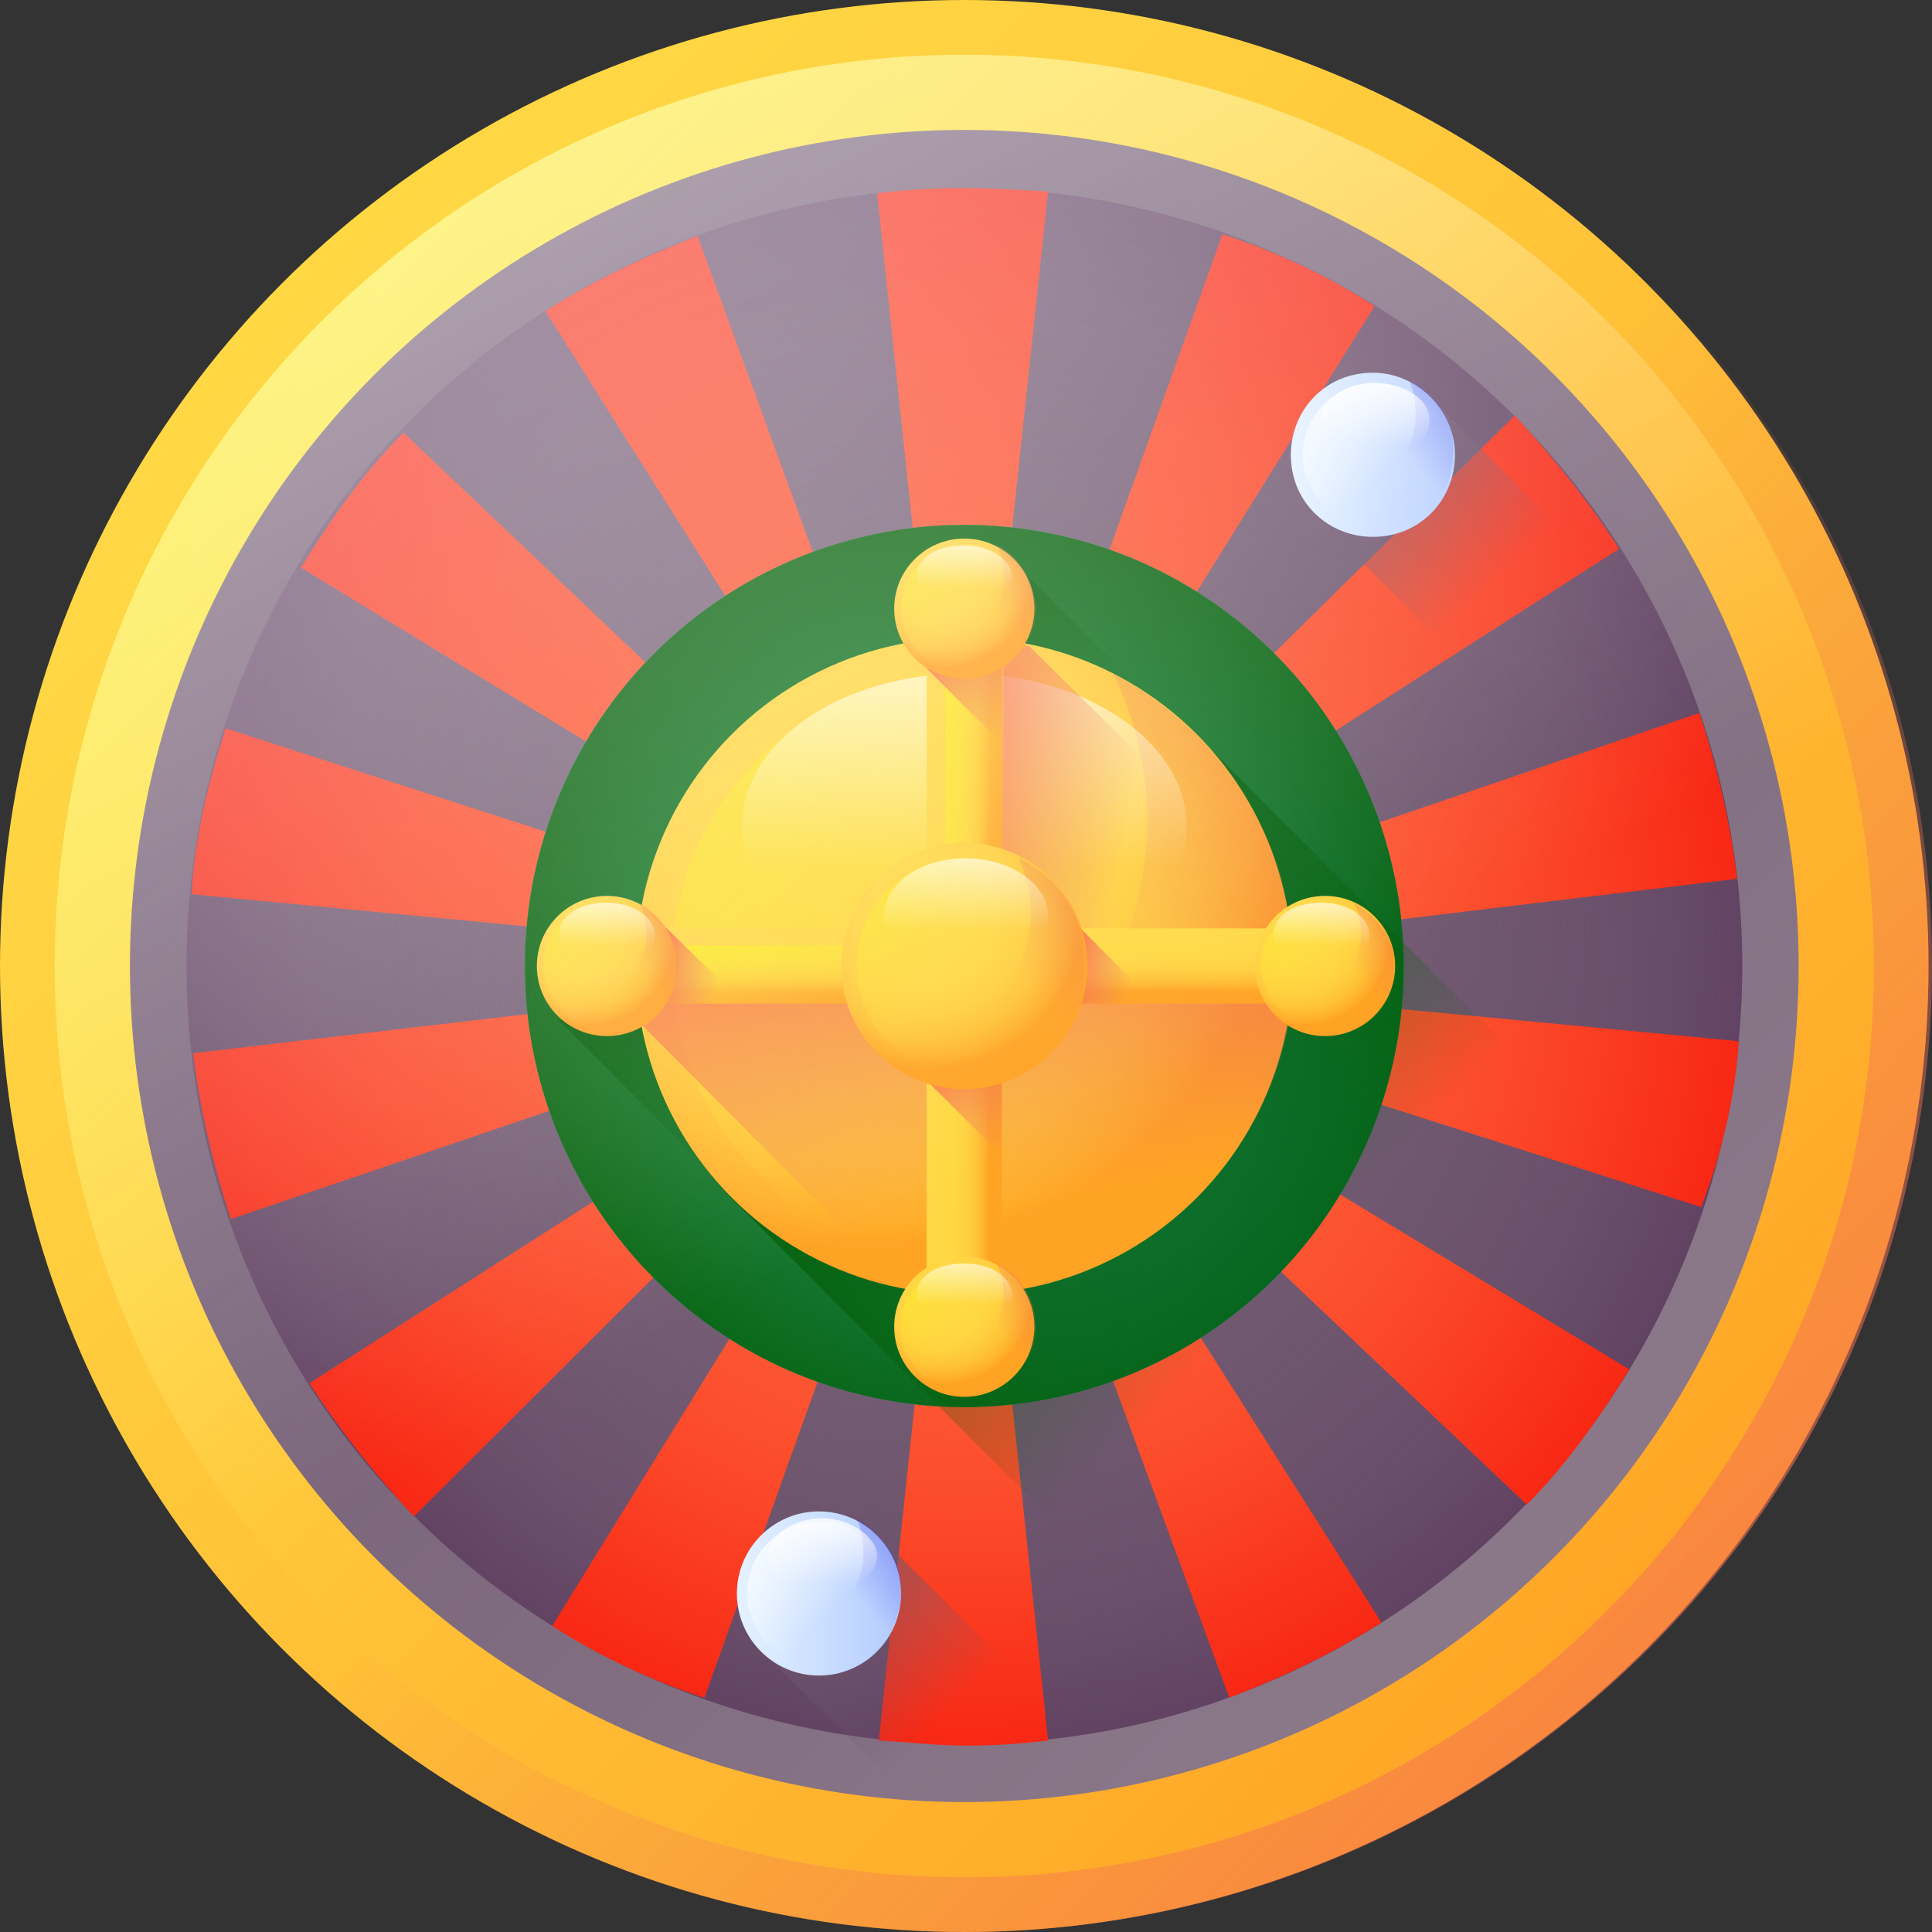 <?xml version="1.0" encoding="utf-8"?>
<!-- Generator: Adobe Illustrator 25.4.1, SVG Export Plug-In . SVG Version: 6.00 Build 0)  -->
<svg version="1.1" id="Layer_1" xmlns="http://www.w3.org/2000/svg" xmlns:xlink="http://www.w3.org/1999/xlink" x="0px" y="0px"
	 viewBox="0 0 113 113" style="enable-background:new 0 0 113 113;" xml:space="preserve">
<rect x="0" y="0" width="113" height="113" fill="#333333" stroke="none"/>
<style type="text/css">
	.st0{fill:url(#SVGID_1_);}
	.st1{fill:url(#SVGID_00000085229220350949967100000006888445623463205302_);}
	.st2{fill:url(#SVGID_00000029741768057991330380000012333679513642628010_);}
	.st3{fill:url(#SVGID_00000153706067423634532360000017861092232396483993_);}
	.st4{fill:url(#SVGID_00000055686172706310418150000003925827390316295355_);}
	.st5{fill:url(#SVGID_00000027562145193129653270000006989499746807185317_);}
	.st6{fill:url(#SVGID_00000031927237945432964630000017904577427471591098_);}
	.st7{fill:url(#SVGID_00000044163483285526252590000004101488306907575988_);}
	.st8{fill:url(#SVGID_00000103965151418453275620000009902616672856955274_);}
	.st9{fill:url(#SVGID_00000079472502663537394900000017734044908826327210_);}
	.st10{fill:url(#SVGID_00000133493484763117764770000011324403313118194571_);}
	.st11{fill:url(#SVGID_00000090253846534656461510000013294576759091188374_);}
	.st12{fill:url(#SVGID_00000021823030934644516280000011522062737821933991_);}
	.st13{fill:url(#SVGID_00000141417970444360617510000007546012571621716404_);}
	.st14{fill:url(#SVGID_00000058570527238318165940000018315418916761756853_);}
	.st15{fill:url(#SVGID_00000083066519961122320600000011467682300584057526_);}
	.st16{fill:url(#SVGID_00000164478050060065344280000017447737890357365125_);}
	.st17{fill:url(#SVGID_00000027593052257777700200000011629365296481863606_);}
	.st18{fill:url(#SVGID_00000117634974911035573410000000654779224954076294_);}
	.st19{fill:url(#SVGID_00000006692613583967854500000014193960579592767646_);}
	.st20{fill:url(#SVGID_00000089567086428408910240000005906972266442112696_);}
	.st21{fill:url(#SVGID_00000027591843996169931990000001549118833285480876_);}
	.st22{fill:url(#SVGID_00000081646337169365752620000001625291621801074101_);}
	.st23{fill:url(#SVGID_00000140723096545955679410000004866710629717114037_);}
	.st24{fill:url(#SVGID_00000166652206842079393840000009130619958194905502_);}
	.st25{fill:url(#SVGID_00000036958694613031293870000016497465165276997811_);}
	.st26{fill:url(#SVGID_00000045590778295880194640000014792967262102504888_);}
	.st27{fill:url(#SVGID_00000022542887227417481150000011575159408444792506_);}
	.st28{fill:url(#SVGID_00000111189514533515230610000016649819172941716382_);}
	.st29{fill:url(#SVGID_00000079470188058011891430000011343337782835202451_);}
	.st30{fill:url(#SVGID_00000055692309659990857870000011570479906904115375_);}
	.st31{fill:url(#SVGID_00000115513483941846884200000009785640498530550914_);}
	.st32{fill:url(#SVGID_00000088134842739724264590000004742801082413885325_);}
	.st33{fill:url(#SVGID_00000047058522164723533170000014141530555361741963_);}
	.st34{fill:url(#SVGID_00000163067052328555773090000013265366940550126241_);}
	.st35{fill:url(#SVGID_00000024001966283282538250000002736667799640513215_);}
	.st36{fill:url(#SVGID_00000026136136371601256090000006823069673655840154_);}
	.st37{fill:url(#SVGID_00000147200741385761461350000009273195195920061069_);}
	.st38{fill:url(#SVGID_00000003075840587769401560000002917302037061781636_);}
	.st39{fill:url(#SVGID_00000047052674324483677140000011700949416905157289_);}
	.st40{fill:url(#SVGID_00000047052442269231364450000017725250652688775315_);}
	.st41{fill:url(#SVGID_00000171716688116094779200000014333282907829397666_);}
	.st42{fill:url(#SVGID_00000054262916097475682820000004313001269658508958_);}
	.st43{fill:url(#SVGID_00000110435449418884141620000003513838715970805170_);}
	.st44{fill:url(#SVGID_00000151505588011504243080000011085994347119545480_);}
	.st45{fill:url(#SVGID_00000183951854464231790210000009231019311160080020_);}
	.st46{fill:url(#SVGID_00000174576864769258851170000000479281690292736429_);}
	.st47{fill:url(#SVGID_00000008860605295159011970000005044395292923821484_);}
	.st48{fill:url(#SVGID_00000142176965819527700880000004461458438523108269_);}
	.st49{fill:url(#SVGID_00000167392905348977453080000015557765272561579408_);}
	.st50{fill:url(#SVGID_00000011014996237053383190000007773282353858948262_);}
	.st51{fill:url(#SVGID_00000134933779968776705770000005978440027570705817_);}
	.st52{fill:url(#SVGID_00000117646827379091431870000012115572056945780134_);}
	.st53{fill:url(#SVGID_00000132077743339694408040000018343805728714344602_);}
	.st54{fill:url(#SVGID_00000163044722144646242360000005108833860114693052_);}
	.st55{fill:url(#SVGID_00000155144361863484419760000015366053985562119101_);}
	.st56{fill:url(#SVGID_00000110469558960175937440000005205333766919763343_);}
	.st57{fill:none;}
</style>
<g>
	<g>
		
			<linearGradient id="SVGID_1_" gradientUnits="userSpaceOnUse" x1="-250.166" y1="-426.217" x2="-167.37" y2="-509.013" gradientTransform="matrix(1.004 0 0 -1.004 265.724 -413.224)">
			<stop  offset="0" style="stop-color:#FFD945"/>
			<stop  offset="0.304" style="stop-color:#FFCD3E"/>
			<stop  offset="0.856" style="stop-color:#FFAD2B"/>
			<stop  offset="1" style="stop-color:#FFA325"/>
		</linearGradient>
		<ellipse class="st0" cx="56.4" cy="56.5" rx="56.4" ry="56.5"/>
		
			<linearGradient id="SVGID_00000106858817302961725640000005799995487948702645_" gradientUnits="userSpaceOnUse" x1="-205.719" y1="-470.664" x2="-249.6" y2="-426.784" gradientTransform="matrix(1.004 0 0 -1.004 265.724 -413.224)">
			<stop  offset="0" style="stop-color:#FFD945;stop-opacity:0"/>
			<stop  offset="1" style="stop-color:#FBED21"/>
		</linearGradient>
		
			<ellipse style="fill:url(#SVGID_00000106858817302961725640000005799995487948702645_);" cx="56.4" cy="56.5" rx="53.2" ry="53.3"/>
		
			<linearGradient id="SVGID_00000049211060367688710920000010624139845925448609_" gradientUnits="userSpaceOnUse" x1="-207.464" y1="-468.78" x2="-137.602" y2="-535" gradientTransform="matrix(1.004 0 0 -1.004 265.724 -413.224)">
			<stop  offset="0" style="stop-color:#E87264;stop-opacity:0"/>
			<stop  offset="1" style="stop-color:#FF7044"/>
		</linearGradient>
		<path style="fill:url(#SVGID_00000049211060367688710920000010624139845925448609_);" d="M56.4,0C25.3,0,0,25.3,0,56.5
			S25.3,113,56.4,113S113,87.8,113,56.5S87.7,0,56.4,0z M56.4,109.8C27,109.8,3.2,85.9,3.2,56.5S27,3.4,56.4,3.4
			s53.2,23.7,53.2,53.1S85.8,109.8,56.4,109.8z"/>
		
			<linearGradient id="SVGID_00000057831566348605989870000007525114049613716124_" gradientUnits="userSpaceOnUse" x1="-176.877" y1="-499.507" x2="-245.372" y2="-431.012" gradientTransform="matrix(1.004 0 0 -1.004 265.724 -413.224)">
			<stop  offset="0" style="stop-color:#8A7889"/>
			<stop  offset="1" style="stop-color:#6E566E"/>
		</linearGradient>
		
			<ellipse style="fill:url(#SVGID_00000057831566348605989870000007525114049613716124_);" cx="56.4" cy="56.5" rx="48.8" ry="48.9"/>
		
			<linearGradient id="SVGID_00000131366013787111875270000010253751980903443847_" gradientUnits="userSpaceOnUse" x1="-1417.988" y1="1190.63" x2="-1481.676" y2="1254.318" gradientTransform="matrix(-1.004 0 0 1.004 -1396.541 -1168.223)">
			<stop  offset="0" style="stop-color:#8A7889"/>
			<stop  offset="1" style="stop-color:#6E566E"/>
		</linearGradient>
		
			<ellipse style="fill:url(#SVGID_00000131366013787111875270000010253751980903443847_);" cx="56.4" cy="56.5" rx="45.5" ry="45.5"/>
		
			<radialGradient id="SVGID_00000092427294149886245290000006170723756238431137_" cx="-1447.323" cy="1219.965" r="48.349" gradientTransform="matrix(-1.004 0 0 1.005 -1396.541 -1169.809)" gradientUnits="userSpaceOnUse">
			<stop  offset="0" style="stop-color:#6E566E;stop-opacity:0"/>
			<stop  offset="0.526" style="stop-color:#6D546D;stop-opacity:0.526"/>
			<stop  offset="0.78" style="stop-color:#684C68;stop-opacity:0.78"/>
			<stop  offset="0.975" style="stop-color:#5F3F60;stop-opacity:0.975"/>
			<stop  offset="1" style="stop-color:#5E3D5F"/>
		</radialGradient>
		
			<ellipse style="fill:url(#SVGID_00000092427294149886245290000006170723756238431137_);" cx="56.4" cy="56.5" rx="45.5" ry="45.5"/>
		
			<radialGradient id="SVGID_00000023998941151811705810000001562501262308726963_" cx="-208.484" cy="-467.972" r="45.25" gradientTransform="matrix(1.004 0 0 -1.005 265.724 -413.832)" gradientUnits="userSpaceOnUse">
			<stop  offset="0" style="stop-color:#FF7044"/>
			<stop  offset="0.218" style="stop-color:#FF6B41"/>
			<stop  offset="0.469" style="stop-color:#FD5D38"/>
			<stop  offset="0.735" style="stop-color:#FB4728"/>
			<stop  offset="1" style="stop-color:#F82814"/>
		</radialGradient>
		<path style="fill:url(#SVGID_00000023998941151811705810000001562501262308726963_);" d="M101.7,60.9l-44.1-4.2l44-5.3
			c-0.4-3.4-1.2-6.6-2.2-9.7L57.3,56.1l37.4-24c-1.8-2.8-3.9-5.4-6.1-7.8L57,55.5l23.4-37.6c-2.8-1.8-5.8-3.2-8.9-4.2L56.6,55.3
			l4.7-44.1C59.6,11.1,58,11,56.4,11c-1.8,0-3.4,0.1-5.1,0.3L56,55.5L40.8,13.8c-3.1,1.2-6.1,2.6-8.9,4.4l23.7,37.5l-32-30.4
			c-2.3,2.3-4.2,5-6,7.9l37.7,23L13.2,42.6c-1,3.1-1.8,6.3-2,9.7l43.7,4.2l-43.6,5.1c0.4,3.4,1.2,6.6,2.2,9.7l41.8-14.2L18.1,80.9
			c1.8,2.8,3.9,5.4,6.1,7.8l31.3-31.2L32.3,95.1c2.8,1.8,5.8,3.2,8.9,4.2l14.9-41.6l-4.7,44.1c1.8,0.1,3.4,0.3,5.1,0.3
			c1.6,0,3.2-0.1,4.8-0.3l-4.7-44.2l15.3,41.7c3.1-1.2,6.1-2.6,8.9-4.4L57,57.4L89.3,88c2.3-2.3,4.2-5,6-7.9l-38-23l42.2,13.5
			C100.7,67.5,101.5,64.1,101.7,60.9L101.7,60.9z"/>
		
			<linearGradient id="SVGID_00000148630885396136839770000015343740285045491638_" gradientUnits="userSpaceOnUse" x1="-218.467" y1="-457.917" x2="-180.214" y2="-496.169" gradientTransform="matrix(1.004 0 0 -1.004 265.724 -413.224)">
			<stop  offset="0" style="stop-color:#4AB272"/>
			<stop  offset="1" style="stop-color:#077565"/>
		</linearGradient>
		
			<ellipse style="fill:url(#SVGID_00000148630885396136839770000015343740285045491638_);" cx="56.4" cy="56.5" rx="25.7" ry="25.8"/>
		
			<radialGradient id="SVGID_00000137094947443556108720000011762286537101207706_" cx="-206.8" cy="-470.596" r="31.475" gradientTransform="matrix(1.004 0 0 -1.005 265.724 -413.832)" gradientUnits="userSpaceOnUse">
			<stop  offset="0" style="stop-color:#005A01;stop-opacity:0"/>
			<stop  offset="0.859" style="stop-color:#005A01;stop-opacity:0.859"/>
			<stop  offset="1" style="stop-color:#005A01"/>
		</radialGradient>
		
			<ellipse style="fill:url(#SVGID_00000137094947443556108720000011762286537101207706_);" cx="56.4" cy="56.5" rx="25.7" ry="25.8"/>
		
			<linearGradient id="SVGID_00000134935474750372399030000013444187625407970968_" gradientUnits="userSpaceOnUse" x1="-190.103" y1="-486.24" x2="-215.268" y2="-462.4" gradientTransform="matrix(1.004 0 0 -1.004 265.724 -413.224)">
			<stop  offset="0" style="stop-color:#005A01;stop-opacity:0"/>
			<stop  offset="1" style="stop-color:#005A01"/>
		</linearGradient>
		<path style="fill:url(#SVGID_00000134935474750372399030000013444187625407970968_);" d="M105.1,78.2L70.5,43.5
			c-3.5-3.8-8.5-6.1-14-6.1c-10.5,0-19.2,8.6-19.2,19.2c0,5.6,2.3,10.5,6.1,14.1l34.6,34.7C90,99.8,99.7,90.2,105.1,78.2L105.1,78.2
			z"/>
		
			<linearGradient id="SVGID_00000010307264992335078050000005767823772975934110_" gradientUnits="userSpaceOnUse" x1="-221.873" y1="-479.265" x2="-230.318" y2="-464.914" gradientTransform="matrix(1.004 0 0 -1.004 265.724 -413.224)">
			<stop  offset="0" style="stop-color:#005A01;stop-opacity:0"/>
			<stop  offset="1" style="stop-color:#005A01"/>
		</linearGradient>
		<path style="fill:url(#SVGID_00000010307264992335078050000005767823772975934110_);" d="M32.6,59.6l11,11v-11H32.6z"/>
		
			<linearGradient id="SVGID_00000016072551689012949410000007815906159287395727_" gradientUnits="userSpaceOnUse" x1="-202.339" y1="-453.405" x2="-209.237" y2="-441.682" gradientTransform="matrix(1.004 0 0 -1.004 265.724 -413.224)">
			<stop  offset="0" style="stop-color:#005A01;stop-opacity:0"/>
			<stop  offset="1" style="stop-color:#005A01"/>
		</linearGradient>
		<path style="fill:url(#SVGID_00000016072551689012949410000007815906159287395727_);" d="M60.1,33.7l7.6,7.6h-11v-7.6H60.1z"/>
		
			<radialGradient id="SVGID_00000044898165833176782600000018128123022341769626_" cx="-213.948" cy="-460.623" r="23.769" gradientTransform="matrix(1.004 0 0 -1.005 265.724 -413.832)" gradientUnits="userSpaceOnUse">
			<stop  offset="0" style="stop-color:#FFD945"/>
			<stop  offset="0.417" style="stop-color:#FFD744"/>
			<stop  offset="0.628" style="stop-color:#FFCF3F"/>
			<stop  offset="0.793" style="stop-color:#FFC237"/>
			<stop  offset="0.933" style="stop-color:#FFAF2C"/>
			<stop  offset="1" style="stop-color:#FFA325"/>
		</radialGradient>
		
			<ellipse style="fill:url(#SVGID_00000044898165833176782600000018128123022341769626_);" cx="56.4" cy="56.5" rx="19.2" ry="19.2"/>
		
			<linearGradient id="SVGID_00000026128339574831359500000002564052612191933867_" gradientUnits="userSpaceOnUse" x1="-205.128" y1="-471.255" x2="-227.963" y2="-448.42" gradientTransform="matrix(1.004 0 0 -1.004 265.724 -413.224)">
			<stop  offset="0" style="stop-color:#FFD945;stop-opacity:0"/>
			<stop  offset="1" style="stop-color:#FBED21"/>
		</linearGradient>
		
			<ellipse style="fill:url(#SVGID_00000026128339574831359500000002564052612191933867_);" cx="56.4" cy="56.5" rx="17.1" ry="17.1"/>
		
			<linearGradient id="SVGID_00000105391604253410896960000011357351592027817389_" gradientUnits="userSpaceOnUse" x1="-200.376" y1="-468.631" x2="-164.821" y2="-438.536" gradientTransform="matrix(1.004 0 0 -1.004 265.724 -413.224)">
			<stop  offset="0" style="stop-color:#E87264;stop-opacity:0"/>
			<stop  offset="1" style="stop-color:#FF7044"/>
		</linearGradient>
		<path style="fill:url(#SVGID_00000105391604253410896960000011357351592027817389_);" d="M65.1,39.4c1.3,2.6,2,5.6,2,8.6
			c0,10.5-8.6,19.2-19.2,19.2c-3.1,0-6-0.7-8.6-2c3.1,6.3,9.6,10.5,17.1,10.5c10.5,0,19.2-8.6,19.2-19.2
			C75.7,49,71.2,42.6,65.1,39.4L65.1,39.4z"/>
		
			<linearGradient id="SVGID_00000061460310726154095890000006097264401912255888_" gradientUnits="userSpaceOnUse" x1="-208.484" y1="-462.075" x2="-208.484" y2="-444.063" gradientTransform="matrix(1.004 0 0 -1.004 265.724 -413.224)">
			<stop  offset="0" style="stop-color:#FFFFFF;stop-opacity:0"/>
			<stop  offset="1" style="stop-color:#FFFFFF"/>
		</linearGradient>
		<path style="fill:url(#SVGID_00000061460310726154095890000006097264401912255888_);" d="M69.4,48.3c0,5-5.8,8.9-13,8.9
			s-13-4-13-8.9s5.8-8.9,13-8.9S69.4,43.5,69.4,48.3z"/>
		
			<linearGradient id="SVGID_00000021807058943407686150000005860541584758649739_" gradientUnits="userSpaceOnUse" x1="-206.196" y1="-481.685" x2="-209.656" y2="-461.809" gradientTransform="matrix(1.004 0 0 -1.004 265.724 -413.224)">
			<stop  offset="0" style="stop-color:#E87264;stop-opacity:0"/>
			<stop  offset="1" style="stop-color:#FF7044"/>
		</linearGradient>
		<path style="fill:url(#SVGID_00000021807058943407686150000005860541584758649739_);" d="M75.7,56.8H37.3c0,1.2,0.1,2.2,0.3,3.2
			l0,0l15.3,15.4c1.2,0.1,2.3,0.3,3.5,0.3C67,75.8,75.4,67.2,75.7,56.8L75.7,56.8z"/>
		
			<linearGradient id="SVGID_00000051344490157216813980000006257044255505501851_" gradientUnits="userSpaceOnUse" x1="-198.776" y1="-459.356" x2="-210.544" y2="-457.37" gradientTransform="matrix(1.004 0 0 -1.004 265.724 -413.224)">
			<stop  offset="0" style="stop-color:#E87264;stop-opacity:0"/>
			<stop  offset="1" style="stop-color:#FF7044"/>
		</linearGradient>
		<path style="fill:url(#SVGID_00000051344490157216813980000006257044255505501851_);" d="M75.3,52.7L60.2,37.8
			c-1.2-0.3-2.5-0.4-3.8-0.4v18.2h19.2C75.6,54.6,75.4,53.7,75.3,52.7L75.3,52.7z"/>
		
			<linearGradient id="SVGID_00000012447988844633468570000009321887235100689323_" gradientUnits="userSpaceOnUse" x1="-210.44" y1="-467.899" x2="-207.028" y2="-467.899" gradientTransform="matrix(1.004 0 0 -1.004 265.724 -413.224)">
			<stop  offset="0" style="stop-color:#FFD945"/>
			<stop  offset="0.417" style="stop-color:#FFD744"/>
			<stop  offset="0.628" style="stop-color:#FFCF3F"/>
			<stop  offset="0.793" style="stop-color:#FFC237"/>
			<stop  offset="0.933" style="stop-color:#FFAF2C"/>
			<stop  offset="1" style="stop-color:#FFA325"/>
		</linearGradient>
		<path style="fill:url(#SVGID_00000012447988844633468570000009321887235100689323_);" d="M54.2,34.4h4.4v44.2h-4.4V34.4z"/>
		
			<linearGradient id="SVGID_00000013181652535311530880000010524288413474446243_" gradientUnits="userSpaceOnUse" x1="-206.794" y1="-468.05" x2="-212.163" y2="-467.362" gradientTransform="matrix(1.004 0 0 -1.004 265.724 -413.224)">
			<stop  offset="0" style="stop-color:#FFD945;stop-opacity:0"/>
			<stop  offset="1" style="stop-color:#FBED21"/>
		</linearGradient>
		<path style="fill:url(#SVGID_00000013181652535311530880000010524288413474446243_);" d="M55.3,34.4h3.4v44.2h-3.4V34.4z"/>
		
			<linearGradient id="SVGID_00000008138000795914359840000002211103622835864209_" gradientUnits="userSpaceOnUse" x1="-204.611" y1="-453.497" x2="-208.659" y2="-447.977" gradientTransform="matrix(1.004 0 0 -1.004 265.724 -413.224)">
			<stop  offset="0" style="stop-color:#E87264;stop-opacity:0"/>
			<stop  offset="1" style="stop-color:#FF7044"/>
		</linearGradient>
		<path style="fill:url(#SVGID_00000008138000795914359840000002211103622835864209_);" d="M58.6,43.5v-9.1h-4.4v4.7L58.6,43.5z"/>
		
			<linearGradient id="SVGID_00000170974331513651398160000011008698371882483134_" gradientUnits="userSpaceOnUse" x1="-204.637" y1="-477.52" x2="-208.685" y2="-472" gradientTransform="matrix(1.004 0 0 -1.004 265.724 -413.224)">
			<stop  offset="0" style="stop-color:#E87264;stop-opacity:0"/>
			<stop  offset="1" style="stop-color:#FF7044"/>
		</linearGradient>
		<path style="fill:url(#SVGID_00000170974331513651398160000011008698371882483134_);" d="M58.6,67.6v-9.1h-4.4v4.7L58.6,67.6z"/>
		
			<radialGradient id="SVGID_00000101087439845021440240000013715075655645737096_" cx="-209.635" cy="-445.513" r="5.106" gradientTransform="matrix(1.004 0 0 -1.005 265.724 -413.832)" gradientUnits="userSpaceOnUse">
			<stop  offset="0" style="stop-color:#FFD945"/>
			<stop  offset="0.417" style="stop-color:#FFD744"/>
			<stop  offset="0.628" style="stop-color:#FFCF3F"/>
			<stop  offset="0.793" style="stop-color:#FFC237"/>
			<stop  offset="0.933" style="stop-color:#FFAF2C"/>
			<stop  offset="1" style="stop-color:#FFA325"/>
		</radialGradient>
		<ellipse style="fill:url(#SVGID_00000101087439845021440240000013715075655645737096_);" cx="56.4" cy="35.6" rx="4.1" ry="4.1"/>
		
			<linearGradient id="SVGID_00000148638781312981112800000016290540332537670333_" gradientUnits="userSpaceOnUse" x1="-207.752" y1="-447.782" x2="-212.657" y2="-442.876" gradientTransform="matrix(1.004 0 0 -1.004 265.724 -413.224)">
			<stop  offset="0" style="stop-color:#FFD945;stop-opacity:0"/>
			<stop  offset="1" style="stop-color:#FBED21"/>
		</linearGradient>
		<ellipse style="fill:url(#SVGID_00000148638781312981112800000016290540332537670333_);" cx="56.4" cy="35.6" rx="3.7" ry="3.7"/>
		
			<linearGradient id="SVGID_00000073705770576588976360000006069105779018053566_" gradientUnits="userSpaceOnUse" x1="-206.675" y1="-447.257" x2="-199.037" y2="-440.792" gradientTransform="matrix(1.004 0 0 -1.004 265.724 -413.224)">
			<stop  offset="0" style="stop-color:#E87264;stop-opacity:0"/>
			<stop  offset="1" style="stop-color:#FF7044"/>
		</linearGradient>
		<path style="fill:url(#SVGID_00000073705770576588976360000006069105779018053566_);" d="M58.3,31.9c0.3,0.6,0.4,1.2,0.4,1.8
			c0,2.3-1.8,4.1-4.1,4.1c-0.7,0-1.3-0.1-1.8-0.4c0.7,1.3,2,2.3,3.7,2.3c2.3,0,4.1-1.8,4.1-4.1C60.5,34,59.6,32.5,58.3,31.9
			L58.3,31.9z"/>
		
			<linearGradient id="SVGID_00000153686380830768053320000012340786668862758792_" gradientUnits="userSpaceOnUse" x1="-208.484" y1="-445.798" x2="-208.484" y2="-441.928" gradientTransform="matrix(1.004 0 0 -1.004 265.724 -413.224)">
			<stop  offset="0" style="stop-color:#FFFFFF;stop-opacity:0"/>
			<stop  offset="1" style="stop-color:#FFFFFF"/>
		</linearGradient>
		<path style="fill:url(#SVGID_00000153686380830768053320000012340786668862758792_);" d="M59.2,33.8c0,1.2-1.2,1.9-2.8,1.9
			c-1.6,0-2.8-0.9-2.8-1.9c0-1.2,1.2-1.9,2.8-1.9C58,31.9,59.2,32.8,59.2,33.8z"/>
		
			<radialGradient id="SVGID_00000073002505800991143780000009364473606784007325_" cx="-209.635" cy="-487.238" r="5.106" gradientTransform="matrix(1.004 0 0 -1.005 265.724 -413.832)" gradientUnits="userSpaceOnUse">
			<stop  offset="0" style="stop-color:#FFD945"/>
			<stop  offset="0.417" style="stop-color:#FFD744"/>
			<stop  offset="0.628" style="stop-color:#FFCF3F"/>
			<stop  offset="0.793" style="stop-color:#FFC237"/>
			<stop  offset="0.933" style="stop-color:#FFAF2C"/>
			<stop  offset="1" style="stop-color:#FFA325"/>
		</radialGradient>
		<ellipse style="fill:url(#SVGID_00000073002505800991143780000009364473606784007325_);" cx="56.4" cy="77.6" rx="4.1" ry="4.1"/>
		
			<linearGradient id="SVGID_00000027592111245354053440000018012813104914859181_" gradientUnits="userSpaceOnUse" x1="-207.785" y1="-489.594" x2="-212.691" y2="-484.689" gradientTransform="matrix(1.004 0 0 -1.004 265.724 -413.224)">
			<stop  offset="0" style="stop-color:#FFD945;stop-opacity:0"/>
			<stop  offset="1" style="stop-color:#FBED21"/>
		</linearGradient>
		<ellipse style="fill:url(#SVGID_00000027592111245354053440000018012813104914859181_);" cx="56.4" cy="77.6" rx="3.7" ry="3.7"/>
		
			<linearGradient id="SVGID_00000168082200325296327820000004689764820071626409_" gradientUnits="userSpaceOnUse" x1="-206.643" y1="-489.075" x2="-199.004" y2="-482.61" gradientTransform="matrix(1.004 0 0 -1.004 265.724 -413.224)">
			<stop  offset="0" style="stop-color:#E87264;stop-opacity:0"/>
			<stop  offset="1" style="stop-color:#FF7044"/>
		</linearGradient>
		<path style="fill:url(#SVGID_00000168082200325296327820000004689764820071626409_);" d="M58.3,73.9c0.3,0.6,0.4,1.2,0.4,1.8
			c0,1.5-0.7,2.6-1.8,3.4c-0.7,0.4-1.5,0.7-2.3,0.7c-0.7,0-1.3-0.1-1.8-0.4c0.7,1.3,2,2.3,3.7,2.3c2.3,0,4.1-1.8,4.1-4.1
			C60.5,75.8,59.6,74.5,58.3,73.9L58.3,73.9z"/>
		
			<linearGradient id="SVGID_00000020381762228952893970000000865595041869392270_" gradientUnits="userSpaceOnUse" x1="-208.484" y1="-487.577" x2="-208.484" y2="-483.707" gradientTransform="matrix(1.004 0 0 -1.004 265.724 -413.224)">
			<stop  offset="0" style="stop-color:#FFFFFF;stop-opacity:0"/>
			<stop  offset="1" style="stop-color:#FFFFFF"/>
		</linearGradient>
		<path style="fill:url(#SVGID_00000020381762228952893970000000865595041869392270_);" d="M59.2,75.8c0,1.2-1.2,1.9-2.8,1.9
			c-1.6,0-2.8-0.9-2.8-1.9c0-1.2,1.2-1.9,2.8-1.9S59.2,74.7,59.2,75.8z"/>
		
			<linearGradient id="SVGID_00000100368951240760419210000011632510073850304177_" gradientUnits="userSpaceOnUse" x1="14.111" y1="-243.387" x2="17.526" y2="-243.387" gradientTransform="matrix(0 1.004 -1.004 0 -187.909 40.409)">
			<stop  offset="0" style="stop-color:#FFD945"/>
			<stop  offset="0.417" style="stop-color:#FFD744"/>
			<stop  offset="0.628" style="stop-color:#FFCF3F"/>
			<stop  offset="0.793" style="stop-color:#FFC237"/>
			<stop  offset="0.933" style="stop-color:#FFAF2C"/>
			<stop  offset="1" style="stop-color:#FFA325"/>
		</linearGradient>
		<path style="fill:url(#SVGID_00000100368951240760419210000011632510073850304177_);" d="M78.5,58.7v-4.4H34.4v4.4H78.5z"/>
		
			<linearGradient id="SVGID_00000023965356961056737780000013476444654783082412_" gradientUnits="userSpaceOnUse" x1="17.753" y1="-243.542" x2="12.386" y2="-242.854" gradientTransform="matrix(0 1.004 -1.004 0 -187.909 40.409)">
			<stop  offset="0" style="stop-color:#FFD945;stop-opacity:0"/>
			<stop  offset="1" style="stop-color:#FBED21"/>
		</linearGradient>
		<path style="fill:url(#SVGID_00000023965356961056737780000013476444654783082412_);" d="M78.5,58.7v-3.4H34.4v3.4H78.5z"/>
		
			<linearGradient id="SVGID_00000078752783819621505310000005801662207655241662_" gradientUnits="userSpaceOnUse" x1="-223.013" y1="-469.541" x2="-226.69" y2="-468.364" gradientTransform="matrix(1.004 0 0 -1.004 265.724 -413.224)">
			<stop  offset="0" style="stop-color:#E87264;stop-opacity:0"/>
			<stop  offset="1" style="stop-color:#FF7044"/>
		</linearGradient>
		<path style="fill:url(#SVGID_00000078752783819621505310000005801662207655241662_);" d="M34.4,58.7h9.1L39,54.3l0,0h-4.5v4.4
			H34.4z"/>
		
			<linearGradient id="SVGID_00000121238252848340422700000016140629647198645923_" gradientUnits="userSpaceOnUse" x1="-198.99" y1="-469.54" x2="-202.667" y2="-468.363" gradientTransform="matrix(1.004 0 0 -1.004 265.724 -413.224)">
			<stop  offset="0" style="stop-color:#E87264;stop-opacity:0"/>
			<stop  offset="1" style="stop-color:#FF7044"/>
		</linearGradient>
		<path style="fill:url(#SVGID_00000121238252848340422700000016140629647198645923_);" d="M58.5,58.7h9.1l-4.4-4.4l0,0h-4.7V58.7z"
			/>
		
			<radialGradient id="SVGID_00000124157778964271780870000009148151377393940630_" cx="-188.772" cy="-466.375" r="5.106" gradientTransform="matrix(1.004 0 0 -1.005 265.724 -413.832)" gradientUnits="userSpaceOnUse">
			<stop  offset="0" style="stop-color:#FFD945"/>
			<stop  offset="0.417" style="stop-color:#FFD744"/>
			<stop  offset="0.628" style="stop-color:#FFCF3F"/>
			<stop  offset="0.793" style="stop-color:#FFC237"/>
			<stop  offset="0.933" style="stop-color:#FFAF2C"/>
			<stop  offset="1" style="stop-color:#FFA325"/>
		</radialGradient>
		<ellipse style="fill:url(#SVGID_00000124157778964271780870000009148151377393940630_);" cx="77.5" cy="56.5" rx="4.1" ry="4.1"/>
		
			<linearGradient id="SVGID_00000095314812631377087490000015952684137593239718_" gradientUnits="userSpaceOnUse" x1="-186.816" y1="-468.598" x2="-191.722" y2="-463.693" gradientTransform="matrix(1.004 0 0 -1.004 265.724 -413.224)">
			<stop  offset="0" style="stop-color:#FFD945;stop-opacity:0"/>
			<stop  offset="1" style="stop-color:#FBED21"/>
		</linearGradient>
		<ellipse style="fill:url(#SVGID_00000095314812631377087490000015952684137593239718_);" cx="77.5" cy="56.5" rx="3.7" ry="3.7"/>
		
			<linearGradient id="SVGID_00000025401735348055119690000002185822450728277151_" gradientUnits="userSpaceOnUse" x1="-185.849" y1="-468.104" x2="-178.211" y2="-461.639" gradientTransform="matrix(1.004 0 0 -1.004 265.724 -413.224)">
			<stop  offset="0" style="stop-color:#E87264;stop-opacity:0"/>
			<stop  offset="1" style="stop-color:#FF7044"/>
		</linearGradient>
		<path style="fill:url(#SVGID_00000025401735348055119690000002185822450728277151_);" d="M79.2,52.8c0.3,0.6,0.4,1.2,0.4,1.8
			c0,2.3-1.8,4.1-4.1,4.1c-0.7,0-1.3-0.1-1.8-0.4c0.7,1.3,2,2.3,3.7,2.3c2.3,0,4.1-1.8,4.1-4.1C81.6,54.9,80.5,53.6,79.2,52.8
			L79.2,52.8z"/>
		
			<linearGradient id="SVGID_00000055693960241716812530000014965683792150141099_" gradientUnits="userSpaceOnUse" x1="-187.661" y1="-466.687" x2="-187.661" y2="-462.818" gradientTransform="matrix(1.004 0 0 -1.004 265.724 -413.224)">
			<stop  offset="0" style="stop-color:#FFFFFF;stop-opacity:0"/>
			<stop  offset="1" style="stop-color:#FFFFFF"/>
		</linearGradient>
		<path style="fill:url(#SVGID_00000055693960241716812530000014965683792150141099_);" d="M80.1,54.7c0,1.2-1.2,1.9-2.8,1.9
			s-2.8-0.9-2.8-1.9c0-1.2,1.2-1.9,2.8-1.9S80.1,53.7,80.1,54.7z"/>
		
			<radialGradient id="SVGID_00000170259562878994647370000012321598262067747200_" cx="-230.497" cy="-466.375" r="5.106" gradientTransform="matrix(1.004 0 0 -1.005 265.724 -413.832)" gradientUnits="userSpaceOnUse">
			<stop  offset="0" style="stop-color:#FFD945"/>
			<stop  offset="0.417" style="stop-color:#FFD744"/>
			<stop  offset="0.628" style="stop-color:#FFCF3F"/>
			<stop  offset="0.793" style="stop-color:#FFC237"/>
			<stop  offset="0.933" style="stop-color:#FFAF2C"/>
			<stop  offset="1" style="stop-color:#FFA325"/>
		</radialGradient>
		<ellipse style="fill:url(#SVGID_00000170259562878994647370000012321598262067747200_);" cx="35.5" cy="56.5" rx="4.1" ry="4.1"/>
		
			<linearGradient id="SVGID_00000095298644999948502530000013904409870214892444_" gradientUnits="userSpaceOnUse" x1="-228.575" y1="-468.632" x2="-233.48" y2="-463.726" gradientTransform="matrix(1.004 0 0 -1.004 265.724 -413.224)">
			<stop  offset="0" style="stop-color:#FFD945;stop-opacity:0"/>
			<stop  offset="1" style="stop-color:#FBED21"/>
		</linearGradient>
		<ellipse style="fill:url(#SVGID_00000095298644999948502530000013904409870214892444_);" cx="35.5" cy="56.5" rx="3.7" ry="3.7"/>
		
			<linearGradient id="SVGID_00000059298199261228708530000007246701807530250148_" gradientUnits="userSpaceOnUse" x1="-227.541" y1="-468.143" x2="-219.903" y2="-461.678" gradientTransform="matrix(1.004 0 0 -1.004 265.724 -413.224)">
			<stop  offset="0" style="stop-color:#E87264;stop-opacity:0"/>
			<stop  offset="1" style="stop-color:#FF7044"/>
		</linearGradient>
		<path style="fill:url(#SVGID_00000059298199261228708530000007246701807530250148_);" d="M37.4,52.8c0.3,0.6,0.4,1.2,0.4,1.8
			c0,1.5-0.7,2.6-1.8,3.4c-0.7,0.4-1.5,0.7-2.3,0.7c-0.7,0-1.3-0.1-1.8-0.4c0.7,1.3,2,2.3,3.7,2.3c2.3,0,4.1-1.8,4.1-4.1
			C39.6,54.9,38.7,53.6,37.4,52.8L37.4,52.8z"/>
		
			<linearGradient id="SVGID_00000060746860885493733920000018319352036049378191_" gradientUnits="userSpaceOnUse" x1="-229.308" y1="-466.687" x2="-229.308" y2="-462.818" gradientTransform="matrix(1.004 0 0 -1.004 265.724 -413.224)">
			<stop  offset="0" style="stop-color:#FFFFFF;stop-opacity:0"/>
			<stop  offset="1" style="stop-color:#FFFFFF"/>
		</linearGradient>
		<path style="fill:url(#SVGID_00000060746860885493733920000018319352036049378191_);" d="M38.3,54.7c0,1.2-1.2,1.9-2.8,1.9
			s-2.8-0.9-2.8-1.9c0-1.2,1.2-1.9,2.8-1.9C37.1,52.8,38.3,53.7,38.3,54.7z"/>
		
			<radialGradient id="SVGID_00000183960887972180829330000009918237168191774855_" cx="-210.487" cy="-465.238" r="8.796" gradientTransform="matrix(1.004 0 0 -1.005 265.724 -413.832)" gradientUnits="userSpaceOnUse">
			<stop  offset="0" style="stop-color:#FFD945"/>
			<stop  offset="0.417" style="stop-color:#FFD744"/>
			<stop  offset="0.628" style="stop-color:#FFCF3F"/>
			<stop  offset="0.793" style="stop-color:#FFC237"/>
			<stop  offset="0.933" style="stop-color:#FFAF2C"/>
			<stop  offset="1" style="stop-color:#FFA325"/>
		</radialGradient>
		<ellipse style="fill:url(#SVGID_00000183960887972180829330000009918237168191774855_);" cx="56.4" cy="56.5" rx="7.2" ry="7.2"/>
		
			<linearGradient id="SVGID_00000182511277327099698810000014924064469698437262_" gradientUnits="userSpaceOnUse" x1="-207.217" y1="-469.166" x2="-215.667" y2="-460.716" gradientTransform="matrix(1.004 0 0 -1.004 265.724 -413.224)">
			<stop  offset="0" style="stop-color:#FFD945;stop-opacity:0"/>
			<stop  offset="1" style="stop-color:#FBED21"/>
		</linearGradient>
		<ellipse style="fill:url(#SVGID_00000182511277327099698810000014924064469698437262_);" cx="56.4" cy="56.5" rx="6.3" ry="6.3"/>
		
			<linearGradient id="SVGID_00000023268674570177177790000003805663650423757989_" gradientUnits="userSpaceOnUse" x1="-205.441" y1="-468.23" x2="-192.283" y2="-457.093" gradientTransform="matrix(1.004 0 0 -1.004 265.724 -413.224)">
			<stop  offset="0" style="stop-color:#E87264;stop-opacity:0"/>
			<stop  offset="1" style="stop-color:#FF7044"/>
		</linearGradient>
		<path style="fill:url(#SVGID_00000023268674570177177790000003805663650423757989_);" d="M59.6,50.2c0.4,1,0.7,2,0.7,3.2
			c0,4-3.2,7.2-7.2,7.2c-1.2,0-2.2-0.3-3.2-0.7c1.2,2.3,3.7,4,6.3,4c3.9,0,7.2-3.2,7.2-7.2C63.6,53.7,62,51.4,59.6,50.2z"/>
		
			<linearGradient id="SVGID_00000003091319754914148450000012752946992023564196_" gradientUnits="userSpaceOnUse" x1="-208.484" y1="-465.775" x2="-208.484" y2="-459.11" gradientTransform="matrix(1.004 0 0 -1.004 265.724 -413.224)">
			<stop  offset="0" style="stop-color:#FFFFFF;stop-opacity:0"/>
			<stop  offset="1" style="stop-color:#FFFFFF"/>
		</linearGradient>
		<path style="fill:url(#SVGID_00000003091319754914148450000012752946992023564196_);" d="M61.3,53.6c0,1.8-2,3.4-4.8,3.4
			c-2.6,0-4.8-1.5-4.8-3.4c0-1.8,2-3.4,4.8-3.4C59.1,50.2,61.3,51.7,61.3,53.6L61.3,53.6z"/>
		
			<linearGradient id="SVGID_00000054983717349268418160000006902690356031623311_" gradientUnits="userSpaceOnUse" x1="-177.53" y1="-445.379" x2="-188.35" y2="-434.56" gradientTransform="matrix(1.004 0 0 -1.004 265.724 -413.224)">
			<stop  offset="0" style="stop-color:#6E566E;stop-opacity:0"/>
			<stop  offset="1" style="stop-color:#6E566E"/>
		</linearGradient>
		<path style="fill:url(#SVGID_00000054983717349268418160000006902690356031623311_);" d="M92.4,32.1l-8.5-8.6
			c-0.9-0.9-2-1.5-3.5-1.5c-2.6,0-4.8,2-4.8,4.8c0,1.5,0.6,2.6,1.5,3.5l8.6,8.6C88.7,37.5,91.1,35,92.4,32.1z"/>
		
			<linearGradient id="SVGID_00000116956562291296977010000000586867791473900710_" gradientUnits="userSpaceOnUse" x1="-189.378" y1="-438.155" x2="-179.902" y2="-438.155" gradientTransform="matrix(1.004 0 0 -1.004 265.724 -413.224)">
			<stop  offset="0" style="stop-color:#E4F2FF"/>
			<stop  offset="1" style="stop-color:#B2CBFF"/>
		</linearGradient>
		<path style="fill:url(#SVGID_00000116956562291296977010000000586867791473900710_);" d="M85.1,26.6c0,2.6-2,4.8-4.8,4.8
			c-2.6,0-4.8-2-4.8-4.8c0-2.6,2-4.8,4.8-4.8C82.9,21.8,85.1,24,85.1,26.6z"/>
		
			<linearGradient id="SVGID_00000071552553095297232320000017215278497546481305_" gradientUnits="userSpaceOnUse" x1="-183.807" y1="-438.952" x2="-189.478" y2="-433.28" gradientTransform="matrix(1.004 0 0 -1.004 265.724 -413.224)">
			<stop  offset="0" style="stop-color:#FFFFFF;stop-opacity:0"/>
			<stop  offset="1" style="stop-color:#FFFFFF"/>
		</linearGradient>
		<path style="fill:url(#SVGID_00000071552553095297232320000017215278497546481305_);" d="M84.6,26.6c0,2.3-1.9,4.2-4.2,4.2
			s-4.2-1.9-4.2-4.2s1.9-4.2,4.2-4.2S84.6,24.3,84.6,26.6z"/>
		
			<linearGradient id="SVGID_00000002352860289333242850000014272271871067238044_" gradientUnits="userSpaceOnUse" x1="-182.69" y1="-438.24" x2="-173.86" y2="-430.766" gradientTransform="matrix(1.004 0 0 -1.004 265.724 -413.224)">
			<stop  offset="0" style="stop-color:#3F3CED;stop-opacity:0"/>
			<stop  offset="0.28" style="stop-color:#3C3DE4;stop-opacity:0.28"/>
			<stop  offset="0.731" style="stop-color:#3541CC;stop-opacity:0.731"/>
			<stop  offset="1" style="stop-color:#2F43BB"/>
		</linearGradient>
		<path style="fill:url(#SVGID_00000002352860289333242850000014272271871067238044_);" d="M82.4,22.2c0.3,0.6,0.4,1.5,0.4,2
			c0,2.6-2,4.8-4.8,4.8c-0.7,0-1.5-0.1-2-0.4c0.7,1.6,2.3,2.6,4.2,2.6c2.6,0,4.8-2,4.8-4.8C85.1,24.7,84.1,23.1,82.4,22.2L82.4,22.2
			z"/>
		
			<linearGradient id="SVGID_00000153665440259270015520000016674759033956112534_" gradientUnits="userSpaceOnUse" x1="-184.603" y1="-437.415" x2="-184.603" y2="-432.942" gradientTransform="matrix(1.004 0 0 -1.004 265.724 -413.224)">
			<stop  offset="0" style="stop-color:#FFFFFF;stop-opacity:0"/>
			<stop  offset="1" style="stop-color:#FFFFFF"/>
		</linearGradient>
		<path style="fill:url(#SVGID_00000153665440259270015520000016674759033956112534_);" d="M83.6,24.6c0,1.2-1.5,2.2-3.2,2.2
			s-3.2-1-3.2-2.2s1.5-2.2,3.2-2.2S83.6,23.3,83.6,24.6z"/>
		
			<linearGradient id="SVGID_00000115501349232494957160000015450677433584439966_" gradientUnits="userSpaceOnUse" x1="-209.769" y1="-511.663" x2="-220.589" y2="-500.843" gradientTransform="matrix(1.004 0 0 -1.004 265.724 -413.224)">
			<stop  offset="0" style="stop-color:#6E566E;stop-opacity:0"/>
			<stop  offset="1" style="stop-color:#6E566E"/>
		</linearGradient>
		<path style="fill:url(#SVGID_00000115501349232494957160000015450677433584439966_);" d="M60.1,98.5l-8.6-8.6
			c-0.9-0.9-2-1.5-3.5-1.5c-2.6,0-4.8,2-4.8,4.8c0,1.5,0.6,2.6,1.5,3.5l8.6,8.6C56.4,103.9,58.8,101.4,60.1,98.5z"/>
		
			<linearGradient id="SVGID_00000115514497450484468600000002336937818313292682_" gradientUnits="userSpaceOnUse" x1="-221.614" y1="-504.496" x2="-212.138" y2="-504.496" gradientTransform="matrix(1.004 0 0 -1.004 265.724 -413.224)">
			<stop  offset="0" style="stop-color:#E4F2FF"/>
			<stop  offset="1" style="stop-color:#B2CBFF"/>
		</linearGradient>
		<ellipse style="fill:url(#SVGID_00000115514497450484468600000002336937818313292682_);" cx="47.9" cy="93.2" rx="4.8" ry="4.8"/>
		
			<linearGradient id="SVGID_00000052105619823450806970000003600922847927149481_" gradientUnits="userSpaceOnUse" x1="-216.118" y1="-505.308" x2="-221.79" y2="-499.636" gradientTransform="matrix(1.004 0 0 -1.004 265.724 -413.224)">
			<stop  offset="0" style="stop-color:#FFFFFF;stop-opacity:0"/>
			<stop  offset="1" style="stop-color:#FFFFFF"/>
		</linearGradient>
		<ellipse style="fill:url(#SVGID_00000052105619823450806970000003600922847927149481_);" cx="47.9" cy="93.2" rx="4.2" ry="4.2"/>
		
			<linearGradient id="SVGID_00000181788079799942692840000000022839759428125606_" gradientUnits="userSpaceOnUse" x1="-214.874" y1="-504.583" x2="-206.043" y2="-497.109" gradientTransform="matrix(1.004 0 0 -1.004 265.724 -413.224)">
			<stop  offset="0" style="stop-color:#3F3CED;stop-opacity:0"/>
			<stop  offset="0.28" style="stop-color:#3C3DE4;stop-opacity:0.28"/>
			<stop  offset="0.731" style="stop-color:#3541CC;stop-opacity:0.731"/>
			<stop  offset="1" style="stop-color:#2F43BB"/>
		</linearGradient>
		<path style="fill:url(#SVGID_00000181788079799942692840000000022839759428125606_);" d="M50.1,88.8c0.3,0.6,0.4,1.5,0.4,2
			c0,2.6-2,4.8-4.8,4.8c-0.7,0-1.5-0.1-2-0.4c0.7,1.6,2.3,2.6,4.2,2.6c2.6,0,4.8-2,4.8-4.8C52.8,91.3,51.6,89.7,50.1,88.8L50.1,88.8
			z"/>
		
			<linearGradient id="SVGID_00000122687357540145563160000003670787456949102213_" gradientUnits="userSpaceOnUse" x1="-216.785" y1="-503.696" x2="-216.785" y2="-499.223" gradientTransform="matrix(1.004 0 0 -1.004 265.724 -413.224)">
			<stop  offset="0" style="stop-color:#FFFFFF;stop-opacity:0"/>
			<stop  offset="1" style="stop-color:#FFFFFF"/>
		</linearGradient>
		<path style="fill:url(#SVGID_00000122687357540145563160000003670787456949102213_);" d="M51.3,91c0,1.2-1.5,2.2-3.2,2.2
			c-1.8,0-3.2-1-3.2-2.2s1.5-2.2,3.2-2.2C49.7,88.8,51.3,89.9,51.3,91z"/>
		
			<linearGradient id="SVGID_00000143596558793066829190000014954915002969911965_" gradientUnits="userSpaceOnUse" x1="-203.469" y1="-477.597" x2="-268.391" y2="-352.059" gradientTransform="matrix(1.004 0 0 -1.004 265.724 -413.224)">
			<stop  offset="0" style="stop-color:#FFFFFF;stop-opacity:0"/>
			<stop  offset="1" style="stop-color:#FFFFFF"/>
		</linearGradient>
		
			<ellipse style="fill:url(#SVGID_00000143596558793066829190000014954915002969911965_);" cx="56.4" cy="56.5" rx="53.2" ry="53.3"/>
	</g>
</g>
<rect class="st57" width="113" height="113"/>
</svg>
